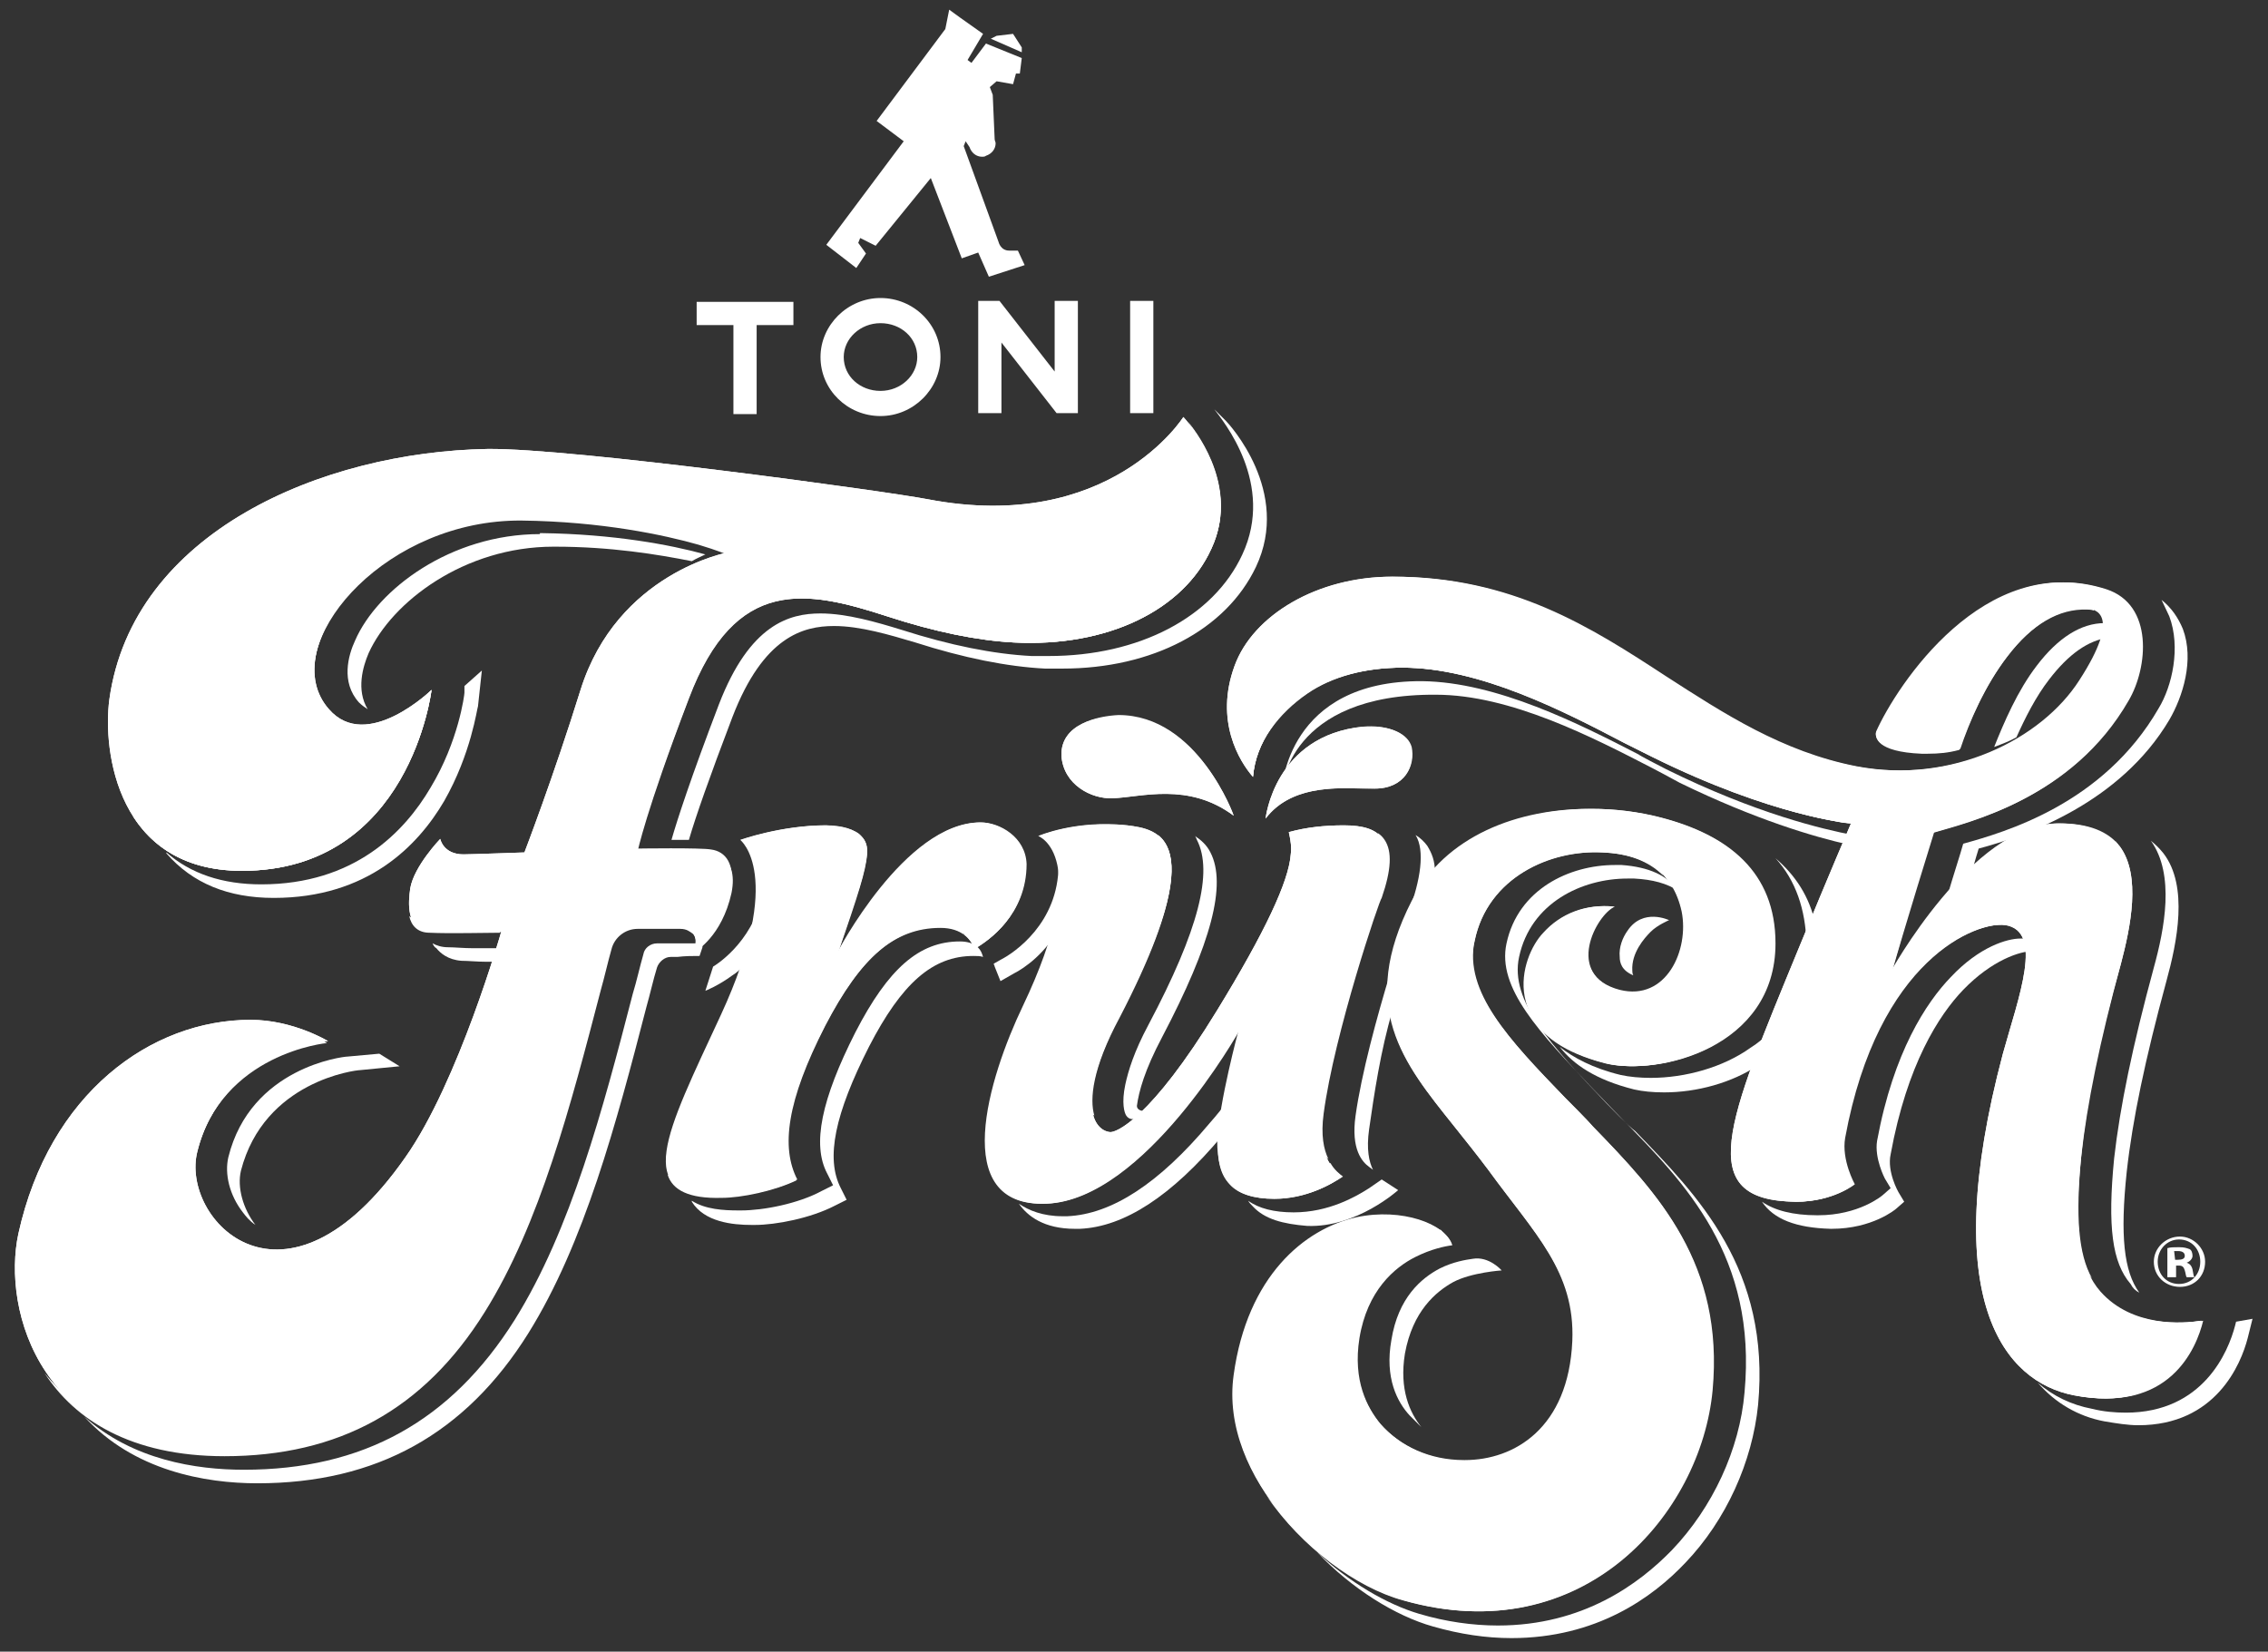 <?xml version="1.0" encoding="utf-8"?>
<!-- Generator: Adobe Illustrator 27.0.0, SVG Export Plug-In . SVG Version: 6.00 Build 0)  -->
<svg version="1.1" id="Layer_1" xmlns="http://www.w3.org/2000/svg" xmlns:xlink="http://www.w3.org/1999/xlink" x="0px" y="0px"
	 viewBox="0 0 234.4 170.7" style="enable-background:new 0 0 234.4 170.7;" xml:space="preserve">
<rect x="0" y="0" width="234.4" height="170.7" fill="#333333" stroke="none"/>
<style type="text/css">
	.st0{fill:#FFFFFF;}
</style>
<g>
	<g>
		<g>
			<path class="st0" d="M172.2,79.5c9.3,4.6,16.2,6.2,19.3,6.8c-0.1,0.3-0.3,0.6-0.4,1c-3.6-0.8-9.7-2.6-17.5-6.4
				c-0.7-0.4-2.8-1.5-2.8-1.5c-6.2-3.2-14.7-7.6-22.4-7.6c-15.3-0.1-15.9,9.7-15.9,9.7S133,70.3,147,70.4c7.7,0.1,16.2,4.4,22.4,7.6
				C169.3,78,171.4,79.1,172.2,79.5"/>
			<path class="st0" d="M118.5,114.8c-0.5,0.1-1-0.1-1-0.5c0.2-1.5,0.8-3.7,2.6-7.1c5.1-9.7,6.7-15.8,5-19.1c-0.4-0.8-1-1.3-1.6-1.7
				c0.1,0.1,0.1,0.2,0.2,0.4c1.7,3.3,0.2,9.3-5,19.1c-1.5,2.8-2.1,4.8-2.4,6.2c-0.4,1.9-0.1,2.9,0.1,3.2
				C117,116.2,118.3,115.2,118.5,114.8"/>
			<path class="st0" d="M148.3,90.1c0-1.1-0.3-1.9-0.8-2.7c-0.3-0.4-0.7-0.8-1.2-1.1c1,1.6,0.5,4.7-0.7,7.9
				C145.6,94.2,147.6,90.8,148.3,90.1"/>
			<path class="st0" d="M143.7,100.5c-1.4,4.6-3,10.5-3.6,14.8c-0.5,3.5,0.7,4.8,1.4,5.3l0.4,0.3c-0.4-0.8-0.7-2.1-0.4-4.2
				c0.5-3.5,1.2-8.2,2.4-12.2L143.7,100.5z"/>
			<path class="st0" d="M168.9,112.6c0.9,0.2,1.9,0.3,3.1,0.3c3.4,0,7-1,9.7-2.8c0.4-1.1,0.8-2.2,1.3-3.5c-0.6,0.6-1.3,1.2-2.1,1.7
				c-2.8,2-6.7,3.1-10.3,3.1c-1.1,0-2.2-0.1-3.1-0.3c-2.9-0.7-4.9-1.8-6.3-2.9C162.6,110,164.9,111.6,168.9,112.6"/>
			<path class="st0" d="M152.2,130.1c-0.7,0.1-2,0.3-3.4,1c-1.9,1-4.3,3-5,7.4c-0.7,3.9,0.6,6.4,1.9,7.8c0.4,0.4,0.8,0.8,1.2,1.2
				c-1.2-1.5-2.3-3.9-1.7-7.6c0.8-4.4,3.2-6.4,5-7.4c1.9-1,5-1.2,5-1.2S153.9,129.8,152.2,130.1"/>
			<path class="st0" d="M168.2,96.2c-0.5,0.7-0.9,1.7-0.8,2.7c0,0.6,0.2,1.4,1.4,1.9c-0.1-0.2-0.1-0.4-0.1-0.5
				c-0.1-1.8,1.2-3.3,1.9-4s1.9-1.2,1.9-1.2S169.8,93.8,168.2,96.2"/>
			<path class="st0" d="M144.5,123l-1.7-1.1l0,0l-1.3,0.9c-1.4,0.9-4.2,2.5-7.8,2.5c-2,0-3.6-0.4-4.7-1.2c0.1,0.2,0.3,0.4,0.5,0.6
				c1.2,1.3,3.1,1.8,5.6,2C140.2,126.9,144.5,123,144.5,123"/>
			<path class="st0" d="M186.7,97.5c0.3-0.7,0.6-1.5,0.9-2.1c-0.6-2.7-2-4.9-4.1-6.7C185.6,91,186.6,94,186.7,97.5
				c-0.1,0.1-0.1,0.2-0.1,0.2L186.7,97.5z"/>
			<path class="st0" d="M224.2,63.7c1.2,3.2,0.3,7.2-1.1,9.5c-5.7,9.9-15.9,12.8-20.2,14l0,0c-0.3,1.1-1,3.2-1.7,5.6
				c0.8-1,1.7-2.1,2.7-3c0.1-0.5,0.6-2.1,0.6-2.1c4.9-1.3,14.6-4.7,19.7-13.3c1.4-2.4,2.6-6.2,1.4-9.4c-0.5-1.2-1.2-2.2-2.2-3
				C223.7,62.6,223.9,63.1,224.2,63.7"/>
			<path class="st0" d="M221.1,133.6c-1.6-2.2-2-5.9-1.3-12.5c0.6-5.4,1.9-11.6,4.1-19.7c1.1-4,2.3-9.8-0.3-13.2
				c-0.4-0.5-0.8-0.9-1.3-1.3c2.5,3.5,1.4,9.1,0.3,13.1c-2.2,8.1-3.5,14.4-4.1,19.7c-0.7,7.1-0.2,10.8,1.7,13
				C220.4,133.1,220.7,133.4,221.1,133.6"/>
			<path class="st0" d="M78.8,92.5c-1.1,5.1-5.1,7.4-5.1,7.4l-0.8,2.5c0,0,1.3-0.5,2.8-1.6C79.1,98.7,78.8,92.5,78.8,92.5"/>
			<path class="st0" d="M103.4,101.4l1.4-0.8c1-0.5,3.4-2.1,4.8-5c1.2-3.4,0.6-5.5,0.3-6.5c-0.2-0.6-0.5-1-0.7-1.2
				c0.1,0.5,0.2,1,0.2,1.5c0,6-4.6,9.1-6,9.8l-0.7,0.4c0,0.1,0.1,0.2,0.1,0.3L103.4,101.4z"/>
			<path class="st0" d="M231.1,136.6L231,137c-0.7,2.7-3.3,9-11.3,9c-1.1,0-2.3-0.1-3.5-0.4c-2.1-0.4-4-1.3-5.6-2.7
				c1.8,2.1,4.2,3.5,6.9,4c1.2,0.2,2.4,0.4,3.5,0.4c8,0,10.6-6.3,11.3-9l0.5-2L231.1,136.6z"/>
			<path class="st0" d="M127.2,113.4c-0.7,0.9-1.4,1.8-2.2,2.7c-5.2,6.2-10.1,9.4-14.7,9.6c-0.2,0-0.3,0-0.5,0c-2,0-3.5-0.6-4.5-1.3
				c0.9,1.3,2.6,2.6,5.8,2.6c0.2,0,0.3,0,0.5,0c4.6-0.2,9.5-3.4,14.7-9.6c0.1-0.1,0.2-0.2,0.3-0.3
				C126.7,116,126.9,114.7,127.2,113.4"/>
			<path class="st0" d="M101.5,98.6c-0.2-0.6-0.8-1.3-2.3-1.3c-4.2,0-7.4,2.8-10.8,9.4c-3.5,6.9-4.5,11.6-2.9,14.6l0.6,1.2l-1.2,0.6
				c-2.4,1.3-6,2-8.3,2c-0.1,0-0.2,0-0.3,0c-1.5,0-3.4-0.1-4.8-1c0,0,0,0,0,0.1c1.3,2.1,4.2,2.4,6.2,2.4c0.1,0,0.2,0,0.3,0
				c2.2,0,5.8-0.7,8.3-2l1.2-0.6l-0.6-1.2c-1.6-3.1-0.6-7.7,2.9-14.6c3.4-6.6,6.6-9.4,10.8-9.4c0.4,0,0.7,0,1,0.1L101.5,98.6z"/>
			<path class="st0" d="M72.3,98.8l0.3-0.9c0-0.1,0-0.3,0-0.4c0,0-0.1,0-0.3,0c-0.3,0-0.8,0-1.3,0c-0.7,0-1.5,0-2.4,0
				c-0.2,0-0.5,0-0.7,0c-0.7,0-1.3,0.5-1.4,1.1c-0.4,1.4-0.7,2.8-1.1,4.1c-3.1,12-6.4,24.4-12.2,33.7c-6.6,10.5-15.7,15.5-28,15.5
				c-4.9,0-11.5-1-16.5-5.5c5.1,5.6,12.5,6.9,17.9,6.9c12.3,0,21.5-5.1,28-15.5c5.8-9.3,9.1-21.7,12.2-33.7c0.4-1.4,0.7-2.8,1.1-4.1
				c0.2-0.6,0.8-1.1,1.4-1.1c0.2,0,0.5,0,0.7,0C70.8,98.8,71.6,98.8,72.3,98.8"/>
			<path class="st0" d="M166,114c-5.6-5.9-10-10.5-9-15.1c1.2-5.6,6.5-8.1,11.2-8.1c0.2,0,0.4,0,0.7,0c1.9,0.1,3.4,0.5,4.6,1.3
				c-1.1-1.6-3.1-2.5-5.9-2.7c-0.2,0-0.4,0-0.7,0c-4.7,0-10,2.5-11.2,8.1c-1,4.6,3.4,9.2,9,15.1c0.4,0.4,2.3,2.4,2.9,3
				c6.6,6.7,14,14.3,12.7,28.3c-0.5,5.9-3.3,11.9-7.5,16.3c-3.4,3.5-9.2,7.8-18,7.8c-2.6,0-5.4-0.4-8.1-1.2c-3.4-1-7.3-3.3-10.6-6.4
				c3.6,3.8,8.1,6.6,12,7.7c2.8,0.8,5.5,1.2,8.1,1.2c8.8,0,14.6-4.2,18-7.8c4.2-4.4,6.9-10.4,7.5-16.3c1.3-14-6.2-21.6-12.7-28.3
				C168.3,116.4,166.4,114.4,166,114"/>
			<path class="st0" d="M202.9,102.3c3-3.1,5.9-4,7.2-4c0-0.4-0.1-0.7-0.3-0.9c-0.1-0.2-0.3-0.3-0.7-0.4c-0.1,0-0.2,0-0.3,0
				c-1.3,0-4.2,0.8-7.2,4c-2.5,2.6-5.9,7.7-7.6,16.9c-0.3,1.8,0.8,3.9,0.8,3.9l0.6,1l-0.8,0.7c-0.1,0.1-2.5,2.1-6.7,2.1h-0.1
				c-2.5,0-4.4-0.5-5.7-1.4c1.2,1.8,3.5,2.7,7.1,2.8h0.1c4.2,0,6.6-2,6.7-2.1l0.8-0.7l-0.6-1c0,0-1.2-2.1-0.8-3.9
				C197.1,110,200.4,104.9,202.9,102.3"/>
			<path class="st0" d="M26.4,126.6c-1.3-1.7-1.9-3.9-1.5-5.6c2.4-9.3,11.9-10.4,12.3-10.4l4.1-0.4l-2.1-1.3l-3.3,0.3
				c-0.4,0-10,1.1-12.3,10.4c-0.4,1.7,0.1,3.9,1.5,5.7C25.4,125.7,25.8,126.2,26.4,126.6"/>
			<path class="st0" d="M128.4,57.3c-3,6.5-10.7,10.5-20,10.5c-0.6,0-1.2,0-1.8,0c-3.9-0.2-8.4-1.1-13.4-2.7
				c-2.6-0.8-5.7-1.7-8.4-1.7c-3.2,0-7.3,1.1-10.5,9.4c-2.9,7.6-4.3,11.9-4.9,14c0.4,0,0.7,0,1.2,0c0.2,0,0.4,0,0.6,0
				c0.7-2.4,2.1-6.4,4.5-12.7c3.2-8.3,7.3-9.4,10.5-9.4c2.7,0,5.7,0.9,8.4,1.7c5,1.6,9.5,2.5,13.4,2.7c0.6,0,1.2,0,1.8,0
				c9.3,0,16.9-4,20-10.5c3.7-7.8-2.8-14.8-3.1-15.1l-1.2-1.2l0,0C126.4,43.5,131.8,50,128.4,57.3"/>
			<path class="st0" d="M55.8,55.2c-9.2,0-16.8,5.7-19.1,11c-0.7,1.5-1.5,4.3,0.4,6.4c0.3,0.3,0.6,0.5,0.9,0.7
				c-1.2-2-0.5-4.4,0.1-5.8c2.4-5.3,9.9-11,19.1-11h0.2c5.7,0,10.6,0.8,14.1,1.5c0.5-0.3,1-0.5,1.4-0.7c-3.6-1-9.5-2.1-16.9-2.2
				h-0.2V55.2z"/>
			<path class="st0" d="M217.7,64.4c-0.1,0-0.1,0-0.2,0c-2.4,0-4.8,1.5-7,4.4c-2,2.6-3.4,5.9-4.4,8.4c0.8-0.3,1.6-0.6,2.3-1
				c0.9-2,2-4.2,3.4-6c2-2.6,4-4,6.1-4.3c0.3-1,0.2-1.3,0.2-1.3C218.1,64.4,218,64.4,217.7,64.4"/>
			<path class="st0" d="M45.9,82.8c2.8-4.9,3.4-9.6,3.5-9.8l0.4-3.7L48,70.9v0.7c0,0.2-0.6,5-3.5,9.8c-2.7,4.6-7.9,10-17.5,10
				c-4,0-7.3-1.1-9.8-3.3c0,0,0,0,0,0.1c2.7,3.1,6.4,4.6,11.1,4.6C38,92.8,43.2,87.4,45.9,82.8"/>
			<path class="st0" d="M46.3,97.9c-0.7,0-1.2-0.2-1.6-0.4c0.1,0.2,0.2,0.4,0.4,0.5c0.4,0.5,1.2,1.2,2.6,1.3c0.7,0,1.6,0.1,2.6,0.1
				c0.4,0,0.8,0,1.1,0c0.2-0.5,0.3-1,0.4-1.4c-0.9,0-1.9,0-2.9,0C47.9,98,47,97.9,46.3,97.9"/>
			<path class="st0" d="M100.7,98c-0.4-1-1.4-2.2-3.5-2.2c-4.8,0-8.3,3-12,10.2c-4,7.7-4.6,12.5-2.9,15.9c-2.3,1.2-5.7,1.8-7.7,1.8
				c-9.4,0.1-5.8-6.5-0.1-18.8c6.7-14.5,2-18.1,2-18.1s4.2-1.5,8.8-1.5l0,0c1.8,0,3,0.4,3.6,1.1c0.5,0.5,0.6,1.1,0.6,2
				c-0.1,1.5-0.9,4.1-3,10.1c0,0,7-13.5,14.8-13.5l0,0c1.9,0,4.6,1.5,4.6,4.4C106,94.6,102.2,97.2,100.7,98"/>
			<path class="st0" d="M71.8,98.2c0,0,2.7-1.5,3.7-6c0.5-2.6-0.5-3.9-2-4.1c-1-0.1-7.6-0.1-7.6-0.1s0.8-4,5.3-15.8
				C76,59.5,83.4,61,91.7,63.7c4.9,1.6,9.3,2.5,13.1,2.7c9.6,0.5,17.5-3.3,20.4-9.7c3.3-7.1-2.9-13.6-2.9-13.6s-7.6,12.1-26.4,8.5
				c-4.1-0.8-36.8-5.3-45.5-5.2C33.3,46.7,13.7,55,11.3,72.3C10.6,77.6,12.1,90,25,90c17.4,0,19.6-18.7,19.6-18.7s-6.7,6.5-10.6,2
				c-5.6-6.3,5.2-19.8,20-19.7c12.8,0.1,21.2,3.5,21.2,3.5S63.8,59.2,60,71.3c-2.8,9-5.8,16.8-5.8,16.8s-5.6,0.2-6.3,0.2
				c-2.1,0-2.4-1.6-2.4-1.6s-2.7,2.8-3.1,5.1c-0.2,1.4-0.5,4.4,2.1,4.5s7.3,0,7.3,0s-4.4,15.5-9.9,23.3
				c-12.5,17.9-23.3,6.4-21.5-0.6c2.6-10.4,13.5-11.4,13.5-11.4s-3.6-2.2-8-2.2c-10.3,0-20.8,7.6-24,22.1
				c-1.7,7.9,2.2,22.7,21.3,22.7c11.8,0,20.6-4.8,26.9-14.9c5.7-9.1,8.9-21.4,12-33.3c0.4-1.4,0.7-2.8,1.1-4.2
				c0.3-1.2,1.4-2.1,2.7-2.1c1.9,0,3.5,0,4.4,0C72.5,96,71.8,98.2,71.8,98.2"/>
			<path class="st0" d="M127.1,122.4c0.9,1,2.5,1.5,4.6,1.5c3.3,0,5.9-1.5,7-2.3c-1-0.7-2.6-2.4-2-6.6c1.2-8.3,5.8-22.1,5.9-22.3
				c1.1-2.9,1.2-4.8,0.3-6c-0.7-1-2-1.4-4-1.4s-3.9,0.2-5.7,0.7c0.2,0.9,0.3,1.6,0.2,2.3c-0.2,2.8-2.7,8.1-7.6,16.1
				c-6.9,11.3-10.5,12.7-11.1,12.6c-1.7-0.2-3.6-3.1,0.9-11.8c9.8-18.7,4.1-19.5,0.9-19.9c-5.3-0.6-9.2,1.1-9.2,1.1
				s5.8,2.1-1.6,17.6c-3.5,7.3-7.7,20.8,2.4,20.4s19.9-17.9,19.9-17.9s-2,7.4-2.2,11.4C125.8,119.9,126.2,121.4,127.1,122.4"/>
			<path class="st0" d="M166.8,93.7c-2.9-0.3-5.5,0.7-7.3,2.7c-2.4,2.5-4.9,10.6,6.5,13.5c5.3,1.3,17.4-1.6,17.4-12.4
				c0-7.4-4.9-11.2-11.8-13c-9.2-2.4-21-0.2-25.6,8.7c-5.6,11-0.9,16.7,4.3,23.2c1.2,1.5,2.4,3,3.6,4.6c4.8,6.6,9,10.5,8.7,17.7
				c-0.4,9-6,12.3-11.1,12.3h-0.1c-3.4,0-6.6-1.4-8.7-3.8c-1.4-1.7-2.9-4.5-2.2-8.9c0.8-4.9,3.6-7.3,5.8-8.4c1.6-0.8,3-1.1,3.8-1.2
				c-0.6-2.1-5.1-3.8-9.8-2.8c-5.4,1.2-11.3,6.1-12.7,16.3c-1.5,10.6,9.4,20.9,17.5,23.2c18.6,5.3,30.7-9,31.9-21.7
				c1.2-13.1-5.6-20.3-12.3-27.2c-0.5-0.6-2.5-2.6-2.9-3c-5.9-6.1-10.5-11-9.4-16.3c1.4-6.5,7.8-9.4,13.3-9.1
				c4.4,0.2,7.3,2.1,8.2,6.2c0.8,4-1.6,9.3-6.4,8.1C161.5,100.8,164.9,94.5,166.8,93.7"/>
			<path class="st0" d="M217.1,133.5c-2.2-2.5-2.8-6.5-2-14c0.6-5.4,1.9-11.8,4.1-19.9c1-3.8,2.1-9.1-0.1-12.1
				c-1.2-1.6-3.3-2.4-6.2-2.4c-8.9,0-17.4,15.5-17.4,15.5c1.2-4.3,4.4-14.6,4.4-14.6c3.7-1.1,14.3-3.5,20.1-13.6
				c2-3.4,2.6-9.9-2.3-11.5c-12.4-4-21.5,10-23.6,14.7c-0.1,0.3-0.3,2,4.6,2.2c2.4,0.1,3.5-0.3,3.9-0.4c0.9-2.7,2.5-6.5,4.9-9.6
				c2.6-3.4,5.4-5,8.3-4.9c1,0,3.7,0.6-0.7,7.4c-3.9,6.1-13.2,10.8-23.2,8.9c-7.7-1.5-13.8-5.5-19.7-9.3
				c-7.8-5.1-15.9-10.3-28.2-10.3c-7.9,0-14.5,4-16.4,9.2c-2.1,5.7,0.5,9.9,1.9,11.5c0.3-3.6,2.6-6.6,5.5-8.6
				c2.6-1.8,6.1-2.7,9.9-2.7c8,0,16.7,4.5,23,7.8c1,0.5,2,1,2.8,1.4c12.5,6.2,20.5,6.9,20.6,6.9c0,0-2.2,5.1-5.4,12.9
				c-7.4,18-11,26.1-0.3,26.2c3.8,0,6-1.8,6-1.8s-1.4-2.5-1-4.8c3.4-18.5,13.6-22.4,16.6-22c4.1,0.6,1.4,7.5-0.2,13.3
				c-6.8,25.6,0.2,33.9,7.3,35.3c9.7,1.9,12.5-4.8,13.2-7.7C225.7,136.8,220.4,137.2,217.1,133.5"/>
			<path class="st0" d="M136.8,115.1c-0.3,2.2,0,3.7,0.5,4.7c-1-0.9-2-2.6-1.5-6.2c1.2-8.3,5.8-22.1,5.9-22.3c0.8-2.3,1.1-4,0.7-5.2
				c0.3,0.2,0.5,0.4,0.7,0.7c0.8,1.2,0.7,3.1-0.3,6C142.6,92.9,137.9,106.8,136.8,115.1"/>
			<path class="st0" d="M165.6,88.1c2.7,0.1,4.8,0.9,6.3,2.4c-1.3-2.5-3.9-3.7-7.3-3.8c-5.5-0.3-11.8,2.6-13.3,9.1
				c-0.7,3.2,0.7,6.2,3.2,9.5c-1.8-2.7-2.8-5.3-2.1-8C153.7,90.7,160.1,87.8,165.6,88.1"/>
			<path class="st0" d="M146.2,129.8c1.6-0.8,3-1.1,3.8-1.2c-0.2-0.5-0.6-1-1.1-1.5c-0.8,0.1-2.3,0.4-3.8,1.2
				c-2.2,1.1-4.9,3.4-5.8,8.4c-0.8,4.4,0.8,7.3,2.2,8.9l0.1,0.1c-1-1.7-1.8-4.2-1.2-7.6C141.3,133.3,144.1,130.9,146.2,129.8"/>
			<path class="st0" d="M198.6,77.9c0.2,0,0.4,0,0.6,0c1.2,0,2.2-0.1,3.3-0.4c0-0.1,0.2-0.5,0.2-0.6c1-2.7,2.5-6.1,4.7-9
				c2.6-3.4,5.4-5,8.3-4.9c0.2,0,0.4,0,0.7,0.1c-0.1-1.4-1.2-1.6-1.8-1.6c-3-0.1-5.8,1.5-8.3,4.9c-2.3,3.1-3.9,6.9-4.9,9.6
				c-0.4,0.1-1.5,0.5-3.9,0.4c-1.8-0.1-2.9-0.3-3.6-0.7C193.8,76.2,193.9,77.7,198.6,77.9"/>
			<path class="st0" d="M165.9,109.9c5.3,1.3,17.4-1.6,17.4-12.4c0-3.4-1-6-2.7-8c1.1,1.8,1.7,3.9,1.7,6.5
				c0,10.8-12.1,13.7-17.4,12.4c-3.2-0.8-5.3-2-6.6-3.4C159.3,107,161.6,108.8,165.9,109.9"/>
			<path class="st0" d="M138.8,121.6c-0.4-0.3-0.9-0.7-1.3-1.4c-1.2,0.8-3.7,2.1-6.8,2.1c-1.9,0-3.3-0.4-4.3-1.2
				c0.2,0.4,0.4,0.8,0.7,1.1c0.9,1,2.5,1.5,4.6,1.5C135,123.9,137.6,122.4,138.8,121.6"/>
			<path class="st0" d="M198.7,84.6c0,0-1.9,7.2-3.1,11.7c-1.2,4.6-0.2,4.4-0.2,4.4s1.2-3.9,1.7-5.9c1.3-4.3,2.6-8.7,2.6-8.7
				c3.7-1.1,14.3-3.5,20.1-13.6c1.6-2.9,2.3-7.8-0.3-10.3c1.3,2.7,0.6,6.5-0.8,8.9C213.1,81,202.4,83.5,198.7,84.6"/>
			<path class="st0" d="M219.2,99.6c1-3.8,2.1-9.1-0.1-12.1c-0.2-0.2-0.3-0.4-0.5-0.6c1.5,3.1,0.5,7.8-0.4,11.2
				c-2.2,8.2-3.6,14.5-4.1,19.9c-0.8,7.5-0.2,11.5,2,14l0.1,0.1c-1.4-2.5-1.7-6.4-1.1-12.6C215.6,114.1,216.9,107.7,219.2,99.6"/>
			<path class="st0" d="M135.1,71.7c2.6-1.8,6.1-2.7,9.9-2.7c8,0,16.7,4.5,23,7.8c1,0.5,2,1,2.8,1.4c9.3,4.6,16.1,6.2,19,6.7
				c0.8,0.2,1.6,0.2,1.6,0.2s0.6-1.1-1.8-1.4c-1.6-0.2-7.4-0.9-19.9-7.1c-0.9-0.4-1.8-0.9-2.8-1.4c-6.3-3.3-15-7.8-23-7.8
				c-3.8,0-7.2,1.1-9.9,2.7c-5.1,3.1-4.8,9.7-4.5,10.1C129.8,76.7,132.2,73.7,135.1,71.7"/>
			<path class="st0" d="M119.7,86.3c0.9,2.4,0.2,7.3-5.1,17.4c-4,7.6-3,10.8-1.5,11.6c-0.5-1.7-0.2-4.9,2.6-10.1
				C122.4,92.3,121.7,87.9,119.7,86.3"/>
			<path class="st0" d="M175.8,142.2c-1.2,12.7-13.2,27-31.9,21.7c-4.3-1.2-9.4-4.7-13-9.3c3.6,5.3,9.3,9.5,14.1,10.8
				c18.6,5.3,30.7-9,31.9-21.7c0.8-8.8-2-14.9-5.9-20.1C174.3,128.5,176.5,134.2,175.8,142.2"/>
			<path class="st0" d="M126.8,107.1c-0.4,0.8-2,3.2-4.6,6.1c-4,4.5-9.6,9.4-15.1,9.6c-2.1,0.1-3.5-0.4-4.5-1.3
				c0.9,1.8,2.6,2.9,5.6,2.8c5.6-0.2,11-5.6,14.8-10.5c1.1-1.3,2-2.6,2.7-3.7c1.1-1.7,2.3-3.7,2.3-3.7
				C128.6,105.5,127.6,105.8,126.8,107.1"/>
			<path class="st0" d="M106,89.4c0-1.3-0.6-2.4-1.4-3.1c0.2,0.5,0.3,1,0.3,1.6c0,5.2-3.8,7.9-5.3,8.7c-0.4-1-1.4-2.2-3.5-2.2
				c-4.8,0-8.3,3-12,10.2c-4,7.7-4.6,12.5-2.9,15.9c-2.3,1.2-5.7,1.8-7.7,1.8c-2.1,0-3.6-0.3-4.5-0.9c0.5,1.6,2.2,2.5,5.6,2.4
				c2,0,5.4-0.7,7.7-1.8c-1.7-3.3-1.1-8.1,2.9-15.9c3.7-7.1,7.2-10.2,12-10.2c2.2,0,3.2,1.2,3.5,2.2C102.2,97.2,106,94.6,106,89.4"
				/>
			<path class="st0" d="M226.1,136.7c-1.3,3.2-4.6,7.7-12.7,6.1c-2.2-0.4-4.4-1.6-6.2-3.7c1.9,3.1,4.6,4.6,7.3,5.1
				c9.7,1.9,12.5-4.8,13.2-7.7C227.3,136.6,226.7,136.6,226.1,136.7"/>
			<path class="st0" d="M71.6,96.5c0.6,0.6,0.3,1.8,0.3,1.8s2.7-1.5,3.7-6c0.4-2-0.1-3.2-1.1-3.8c0.2,0.6,0.2,1.4,0,2.3
				c-0.5,2.5-1.6,4.1-2.4,5c-0.2-0.6-0.7-1.1-1.6-1.1s-3.7,0-5.6,0c-1.3,0-2.4,0.9-2.7,2.1c-0.4,1.4-0.7,2.8-1.1,4.2
				c-3.1,11.9-6.3,24.2-12,33.3c-6.5,9.9-15.3,14.7-27,14.7c-8.7,0-14.2-3-17.5-7.1c3.1,4.8,8.9,8.6,18.6,8.6
				c11.8,0,20.6-4.8,26.9-14.9c5.7-9.1,8.9-21.4,12-33.3c0.4-1.4,0.7-2.8,1.1-4.2c0.3-1.2,1.4-2.1,2.7-2.1c1.9,0,3.5,0,4.4,0
				C71,96,71.3,96.3,71.6,96.5"/>
			<path class="st0" d="M208.3,95.9c-0.3-1-0.9-1.6-2-1.8c-3.1-0.5-14,6.2-16.6,22c-0.4,2.4,1,4.8,1,4.8s-2.1,1.8-6,1.8
				c-2.5,0-4.2-0.5-5.3-1.4c0.8,1.9,2.8,2.8,6.3,2.9c3.8,0,6-1.8,6-1.8s-1.4-2.5-1-4.8c3.4-18.5,13.6-22.4,16.6-22
				C207.7,95.6,208,95.7,208.3,95.9"/>
			<path class="st0" d="M43.3,95c-0.4,0-0.7-0.1-1-0.3c0.2,0.9,0.8,1.7,2.1,1.7c2.1,0.1,5.7,0,7.3,0v-0.1c0.2-0.7-0.4-1.4-1.1-1.4
				C48.6,95,45.1,95.1,43.3,95"/>
			<path class="st0" d="M70.1,70.6c-3.2,8.4-4.8,13.6-5.4,15.9c-0.2,0.7,0.3,1.4,1.1,1.4l0,0c0.1-0.3,0.6-2.1,0.7-2.4
				c0.7-2.4,2.1-6.6,4.7-13.4C76,59.5,83.4,61,91.7,63.7c4.9,1.6,9.3,2.5,13.1,2.7c9.6,0.5,17.5-3.3,20.4-9.7
				c2.8-6-1.1-11.5-2.4-13.1c1.6,2.4,3.6,6.9,1.4,11.6c-3,6.3-10.9,10.2-20.4,9.7c-3.7-0.2-8.1-1.1-13.1-2.7
				C82.3,59.6,74.9,58,70.1,70.6"/>
			<path class="st0" d="M86.1,95.6c-0.9,3.3,0.3,3.5,0.5,2.9s1.1-3.4,2.2-6.7c0.5-1.6,0.7-2.7,0.8-3.4c0.1-0.9-0.1-1.5-0.6-2
				c-0.2-0.2-0.3-0.3-0.6-0.4c0.1,0.3,0.1,0.6,0.1,1C88.4,88.7,86.8,93.1,86.1,95.6"/>
			<path class="st0" d="M25,90c17.4,0,19.6-18.7,19.6-18.7S44,72,42.9,72.8c-1.4,5.2-5.9,15.8-19,15.8c-4.9,0-8.1-1.8-10.2-4.3
				C15.7,87.5,19.2,90,25,90"/>
			<path class="st0" d="M33.1,72.2c-3.4-6.6,7-18.5,20.8-18.4c8.3,0.1,14.8,1.5,18.3,2.5c2,0.6,2.9,1,2.9,1s1-0.7-1.1-1.5
				c0,0-8.4-3.4-21.2-3.5c-14.7-0.1-25.6,13.4-20,19.7C33,72,33.1,72.1,33.1,72.2"/>
			<path class="st0" d="M33.8,107.8c0,0-1-0.6-2.7-1.2c-3.1,0.7-9.9,3.2-11.9,11.1c-0.6,2.3,0.3,5.2,2.1,7.3c-1.1-1.8-1.5-4-1-5.8
				C22.9,108.8,33.8,107.8,33.8,107.8"/>
			<path class="st0" d="M142.1,81.5c-3,0-8.4-0.7-11.3,3.1c0,0,0.9-8.6,10.1-9.5c2.2-0.2,4.5,0.5,4.9,2.1
				C146.3,79.1,145.2,81.5,142.1,81.5 M115.7,74c-2.2,0-6.1,0.8-6,4.1c0.2,3,3.1,4.5,5.3,4.4c2.9-0.1,7.8-1.7,12.5,1.8
				C127.6,84.4,123.8,74,115.7,74"/>
			<path class="st0" d="M227.9,130.4c0,1.5-1.1,2.6-2.6,2.6s-2.7-1.1-2.7-2.6c0-1.4,1.2-2.6,2.7-2.6
				C226.7,127.8,227.9,129,227.9,130.4 M223,130.4c0,1.3,0.9,2.3,2.2,2.3s2.2-1,2.2-2.3s-0.9-2.3-2.2-2.3
				C224,128.1,223,129.1,223,130.4 M224.7,132H224v-3c0.3-0.1,0.7-0.1,1.2-0.1c0.6,0,0.8,0.1,1.1,0.2c0.2,0.1,0.3,0.4,0.3,0.7
				s-0.3,0.6-0.6,0.7l0,0c0.3,0.1,0.5,0.3,0.6,0.7c0.1,0.5,0.1,0.7,0.2,0.8H226c-0.1-0.1-0.1-0.4-0.2-0.7c-0.1-0.3-0.2-0.5-0.6-0.5
				h-0.3v1.2H224.7z M224.8,130.2h0.3c0.4,0,0.7-0.1,0.7-0.4c0-0.3-0.2-0.5-0.7-0.5c-0.2,0-0.3,0-0.4,0L224.8,130.2L224.8,130.2z"/>
			<path class="st0" d="M107.4,86.4c0,0,5.8,2.1-1.6,17.6c-3.5,7.3-7.7,20.8,2.4,20.4s19.9-17.9,19.9-17.9s-2,7.4-2.2,11.4
				c-0.1,2,0.2,3.5,1.2,4.5c0.9,1,2.5,1.5,4.6,1.5c3.3,0,5.9-1.5,7-2.3c-1-0.7-2.6-2.4-2-6.6c1.2-8.3,5.8-22.1,5.9-22.3
				c1.1-2.9,1.2-4.8,0.3-6c-0.7-1-2-1.4-4-1.4s-3.9,0.2-5.7,0.7c0.2,0.9,0.3,1.6,0.2,2.3c-0.2,2.8-2.7,8.1-7.6,16.1
				c-6.9,11.3-10.5,12.7-11.1,12.6c-1.7-0.2-3.6-3.1,0.9-11.8c9.8-18.7,4.1-19.5,0.9-19.9c-0.8-0.1-1.6-0.1-2.3-0.1
				C110.2,85.2,107.4,86.4,107.4,86.4"/>
			<path class="st0" d="M101.4,85c-7.8,0-14.8,13.5-14.8,13.5c2.1-6,2.9-8.6,3-10.1c0.1-0.9-0.1-1.5-0.6-2c-0.6-0.7-1.9-1-3.6-1.1
				l0,0c-4.6,0-8.8,1.5-8.8,1.5s4.7,3.7-2,18.1c-5.7,12.3-9.4,18.9,0.1,18.8c2,0,5.4-0.7,7.7-1.8c-1.7-3.3-1.1-8.1,2.9-15.9
				c3.7-7.1,7.2-10.2,12-10.2c2.2,0,3.2,1.2,3.5,2.2c1.4-0.8,5.3-3.5,5.3-8.7C106,86.5,103.3,85,101.4,85L101.4,85z"/>
			<path class="st0" d="M145.9,93.1c-5.6,11-0.9,16.7,4.3,23.2c1.2,1.5,2.4,3,3.6,4.6c4.8,6.6,9,10.5,8.7,17.7
				c-0.4,9-6,12.3-11.1,12.3h-0.1c-3.5,0-6.6-1.4-8.7-3.8c-1.4-1.7-2.9-4.5-2.2-8.9c0.8-4.9,3.6-7.3,5.8-8.4c1.6-0.8,3-1.1,3.8-1.2
				c-0.6-2.1-5.1-3.8-9.8-2.8c-5.4,1.2-11.3,6.1-12.7,16.3c-1.5,10.6,9.4,20.9,17.5,23.2c18.6,5.3,30.7-9,31.9-21.7
				c1.2-13.1-5.6-20.3-12.3-27.2c-0.5-0.6-2.5-2.6-2.9-3c-5.9-6.1-10.5-11-9.4-16.3c1.4-6.5,7.8-9.4,13.3-9.1
				c4.4,0.2,7.3,2.1,8.2,6.2c0.8,4-1.6,9.3-6.4,8.1c-5.8-1.5-2.4-7.8-0.5-8.6c-2.9-0.3-5.5,0.7-7.3,2.7c-2.4,2.5-4.9,10.6,6.5,13.5
				c5.3,1.3,17.4-1.6,17.4-12.4c0-7.4-4.9-11.2-11.8-13c-2.3-0.6-4.7-0.9-7.1-0.9C156.9,83.5,149.3,86.4,145.9,93.1"/>
			<path class="st0" d="M140.9,75.1c-9.2,0.9-10.1,9.5-10.1,9.5c2.5-3.3,6.9-3.2,10-3.1c0.5,0,0.9,0,1.3,0c3.1,0,4.2-2.4,3.8-4.3
				c-0.4-1.4-2.2-2.1-4.1-2.1C141.4,75.1,141.2,75.1,140.9,75.1"/>
			<path class="st0" d="M109.7,78.1c0.2,3,3.1,4.5,5.3,4.4c3-0.1,7.8-1.7,12.5,1.8c0,0-3.7-10.4-11.9-10.4l0,0
				C113.5,74,109.6,74.8,109.7,78.1"/>
			<path class="st0" d="M127.6,68.8c-2.1,5.7,0.5,9.9,1.9,11.5c0.3-3.6,2.6-6.6,5.5-8.6c2.6-1.8,6.1-2.7,9.9-2.7
				c8,0,16.7,4.5,23,7.8c1,0.5,2,1,2.8,1.4c12.5,6.2,20.5,6.9,20.6,6.9c0,0-2.2,5.1-5.4,12.9c-7.4,18-11,26.1-0.3,26.2
				c3.8,0,6-1.8,6-1.8s-1.4-2.5-1-4.8c3.4-18.5,13.6-22.4,16.6-22c4.1,0.6,1.4,7.5-0.2,13.3c-6.8,25.6,0.2,33.9,7.3,35.3
				c9.7,1.9,12.5-4.8,13.2-7.7c-2,0.3-7.3,0.7-10.6-3c-2.2-2.5-2.8-6.5-2-14c0.6-5.4,1.9-11.8,4.1-19.9c1-3.8,2.1-9.1-0.1-12.1
				c-1.2-1.6-3.3-2.4-6.2-2.4c-8.9,0-17.4,15.5-17.4,15.5c1.2-4.3,4.4-14.6,4.4-14.6c3.7-1.1,14.3-3.5,20.1-13.6
				c2-3.4,2.6-9.9-2.3-11.5c-12.4-4-21.5,10-23.6,14.7c-0.1,0.3-0.3,2,4.6,2.2c2.4,0.1,3.5-0.3,3.9-0.4c0.9-2.7,2.5-6.5,4.9-9.6
				c2.6-3.4,5.4-5,8.3-4.9c1,0,3.7,0.6-0.7,7.4c-3.9,6.1-13.2,10.8-23.2,8.9c-7.7-1.5-13.8-5.5-19.7-9.3
				c-7.8-5.1-15.9-10.3-28.2-10.3C136.1,59.6,129.5,63.6,127.6,68.8"/>
			<path class="st0" d="M95.9,51.6c-4.1-0.8-36.8-5.3-45.5-5.2C33.3,46.7,13.7,55,11.3,72.3C10.6,77.6,12.1,90,25,90
				c17.4,0,19.6-18.7,19.6-18.7s-6.7,6.5-10.6,2c-5.6-6.3,5.2-19.8,20-19.7c12.8,0.1,21.2,3.5,21.2,3.5S63.8,59.2,60,71.3
				c-2.8,9-5.8,16.8-5.8,16.8s-5.6,0.2-6.3,0.2c-2.1,0-2.4-1.6-2.4-1.6s-2.7,2.8-3.1,5.1c-0.2,1.4-0.5,4.4,2.1,4.5s7.3,0,7.3,0
				s-4.4,15.5-9.9,23.3c-12.5,17.9-23.3,6.4-21.5-0.6c2.6-10.4,13.5-11.4,13.5-11.4s-3.6-2.2-8-2.2c-10.3,0-20.8,7.6-24,22.1
				c-1.7,7.9,2.2,22.7,21.3,22.7c11.8,0,20.6-4.8,26.9-14.9c5.7-9.1,8.9-21.4,12-33.3c0.4-1.4,0.7-2.8,1.1-4.2
				c0.3-1.2,1.4-2.1,2.7-2.1c1.9,0,3.5,0,4.4,0c2.2,0,1.5,2.2,1.5,2.2s2.7-1.5,3.7-6c0.5-2.6-0.5-3.9-2-4.1c-1-0.2-7.6-0.1-7.6-0.1
				s0.8-4,5.3-15.8C76,59.5,83.4,61,91.7,63.7c4.9,1.6,9.3,2.5,13.1,2.7c9.6,0.5,17.5-3.3,20.4-9.7c3.3-7.1-2.9-13.6-2.9-13.6
				S114.7,55.2,95.9,51.6"/>
		</g>
	</g>
	<g>
		<path class="st0" d="M102.2,28.6l-1.1-2.5l-1.7,0.6l-3.2-8.3l-5.7,7l-1.6-0.8l-0.2,0.5l0.8,1.1l-1,1.5l-3.1-2.4l8-10.7l-2.8-2.1
			L97.7,3l0.4-2l1.1,0.8l2.4,1.7L100,6.2l0.4,0.3l1.5-2l3.7,1.5l-0.2,1.6H105l-0.3,1.1L103,8.4L102.3,9l0.3,0.8l0.2,4.6
			c0,0.1,0.1,0.3,0.1,0.4c0,0.6-0.4,1.1-1,1.3c-0.1,0.1-0.3,0.1-0.4,0.1c-0.6,0-1.1-0.4-1.3-1l-0.4-0.6l-0.2,0.5l3.6,9.9
			c0,0,0.2,0.9,1.1,0.9h0.9l0.7,1.5L102.2,28.6z M105.6,4.9l-0.9-1.4L103,3.7L102.4,4l3.2,1.4V4.9z M72,33.6h3.8v9.2h2.4v-9.2H82
			v-2.4H72V33.6z M116.8,31.1v11.6h2.4V31.1H116.8z M97.2,36.9c0,3.3-2.8,6.1-6.2,6.1c-3.4,0-6.2-2.7-6.2-6.1c0-3.3,2.8-6.1,6.2-6.1
			C94.4,30.8,97.2,33.5,97.2,36.9z M94.8,36.9c0-2-1.7-3.5-3.8-3.5c-2.1,0-3.8,1.6-3.8,3.5c0,2,1.7,3.5,3.8,3.5
			C93.1,40.4,94.8,38.8,94.8,36.9z M109,38.4l-5.7-7.3h-2.2v11.6h2.4v-7.3l5.7,7.3h2.2V31.1H109V38.4z"/>
	</g>
</g>
</svg>
